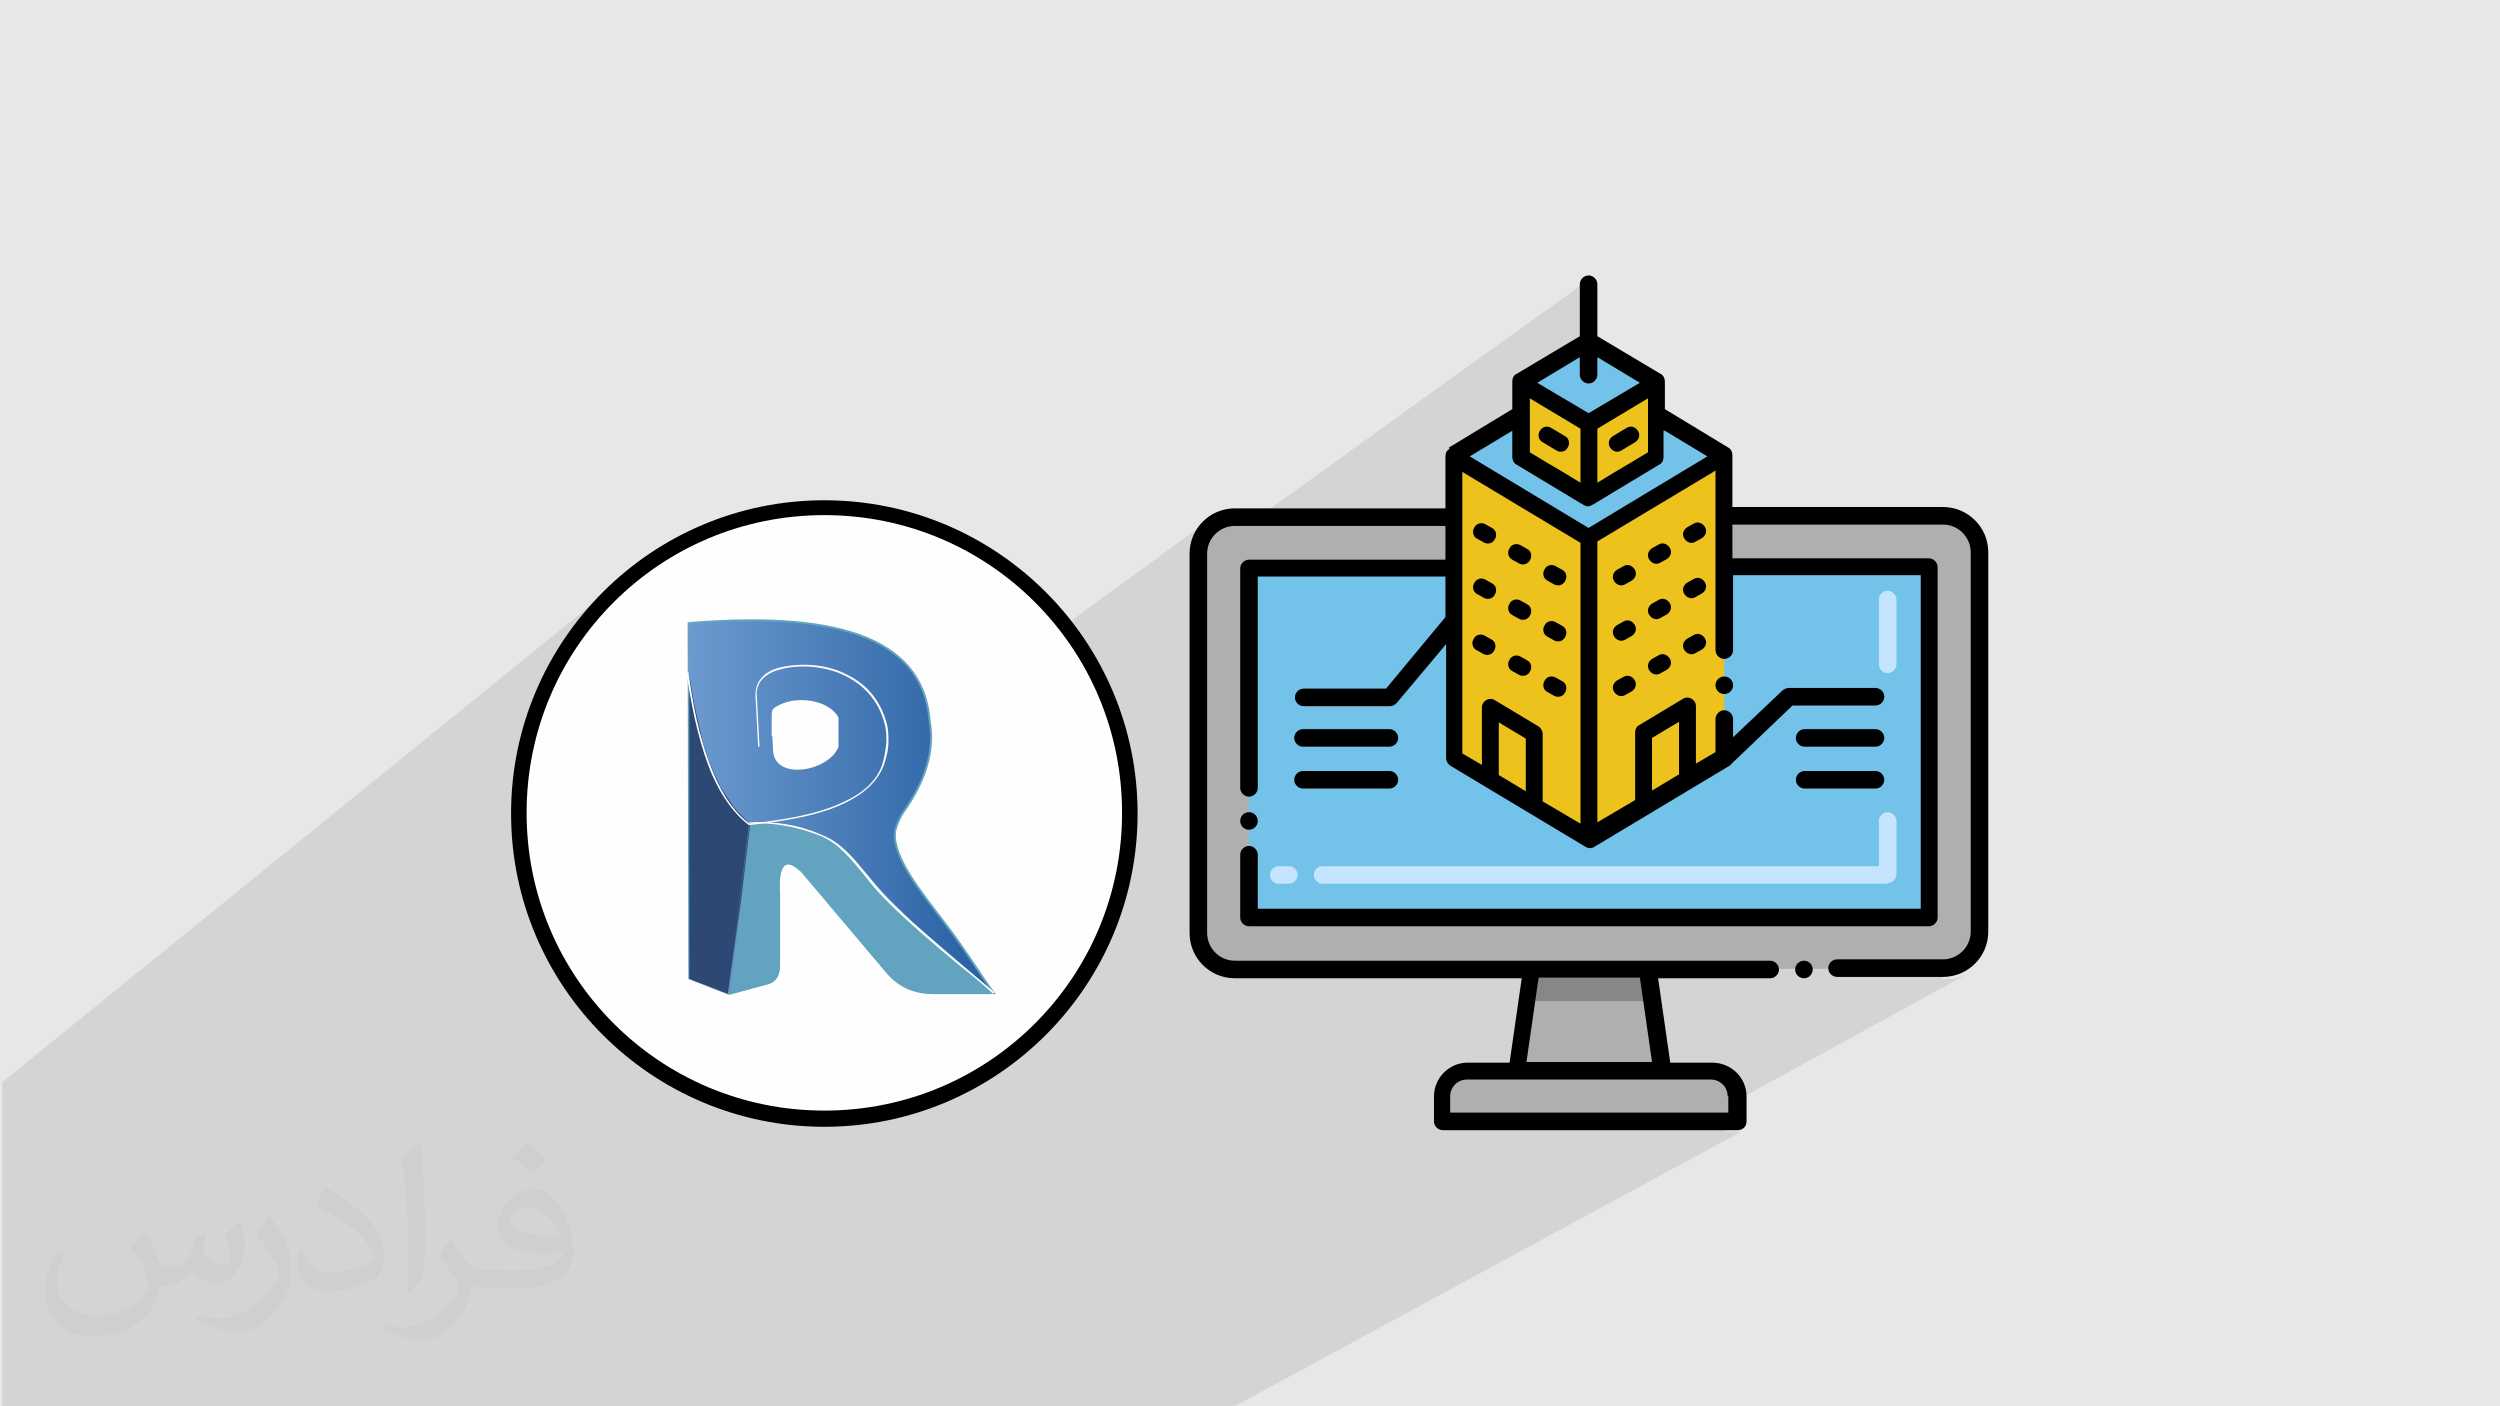 <?xml version="1.0" encoding="UTF-8"?>
<!DOCTYPE svg PUBLIC "-//W3C//DTD SVG 1.1//EN" "http://www.w3.org/Graphics/SVG/1.1/DTD/svg11.dtd">
<!-- Creator: CorelDRAW 2017 -->
<svg xmlns="http://www.w3.org/2000/svg" xml:space="preserve" width="3.703in" height="2.083in" version="1.1" style="shape-rendering:geometricPrecision; text-rendering:geometricPrecision; image-rendering:optimizeQuality; fill-rule:evenodd; clip-rule:evenodd"
viewBox="0 0 3703 2083"
 xmlns:xlink="http://www.w3.org/1999/xlink"
 enable-background="new 0 0 256 256">
 <defs>
  <style type="text/css">
   <![CDATA[
    .str0 {stroke:#62A3BF;stroke-width:3}
    .fil9 {fill:#FEFEFE}
    .fil8 {fill:black}
    .fil13 {fill:#2D4873}
    .fil12 {fill:#62A3BF}
    .fil6 {fill:#72C2E9}
    .fil5 {fill:#878787}
    .fil4 {fill:#AFAFAF}
    .fil7 {fill:#C5E5FE}
    .fil0 {fill:#E6E7E8}
    .fil3 {fill:#EDC21D}
    .fil14 {fill:#FEFEFE;fill-rule:nonzero}
    .fil10 {fill:black;fill-rule:nonzero}
    .fil2 {fill:#373435;fill-opacity:0.031}
    .fil1 {fill:#373435;fill-opacity:0.102}
    .fil11 {fill:url(#id0)}
   ]]>
  </style>
  <linearGradient id="id0" gradientUnits="userSpaceOnUse" x1="1020" y1="1196" x2="1473" y2="1196">
   <stop offset="0" style="stop-opacity:1; stop-color:#6C9ACF"/>
   <stop offset="1" style="stop-opacity:1; stop-color:#275EA1"/>
  </linearGradient>
 </defs>
 <g id="Layer_x0020_1">
  <polygon class="fil0" points="-3,0 3706,0 3706,2083 -3,2083 "/>
  <path class="fil1" d="M2366 803l-57 38m611 540l0 -562 -1 -8 -2 -8 -4 -7 -5 -6 -6 -5 -7 -4 -8 -2 -8 -1 -312 0 -13 8 0 -21 -13 8 0 -75 -175 105m-87 272l-59 38 0 15 65 -41 0 8 136 -86 1 2 1 2 0 2 0 2 -1 2 -1 2 -2 2 -2 2 -131 83 0 78 56 33 -12 7 3 2 7 4 7 4 8 5 7 -4 0 0 7 -4 0 0 7 -4 0 0 6 -4 0 0 6 -4 0 0 6 -3 0 0 6 -3 5 -3 5 -3 5 -3 5 -3 5 -3 5 -3 5 -3 5 -3 5 -3 5 -3 5 -3 5 -3 5 -3 6 -3 6 -4 6 -4 6 -4 7 -4 7 -4 8 -5 8 -5 9 -5 9 -5 10 -6 10 -6 -210 129 3 2 -93 57 360 0 154 -90 21 -12 -2 2 -2 2 -1 2 -1 2 0 3 0 18 0 49 -44 25 57 0 0 0 3 0 2 -1 2 -1 -115 66 170 0 -113 63 78 0 98 -54 -1 8 -2 8 -4 7 -5 6 -6 5 -36 20 13 0 6 0 5 -1 5 -1 5 -2 5 -2 -35 19 9 0 7 0 7 -1 6 -2 6 -2 6 -3 -379 208 28 0 -23 13 36 0 -23 13 23 0 2 0 2 -1 2 -1 -760 412 -3 0 -21 0 -32 0 -25 0 -3 0 0 0 -12 0 -8 0 -12 0 -11 0 -37 0 -64 0 -3 0 0 0 -13 0 -17 0 -11 0 -1 0 -5 0 -38 0 0 0 -2 0 -56 0 -3 0 0 0 -21 0 -18 0 -2 0 -6 0 -2 0 -3 0 -5 0 -7 0 -20 0 -2 0 0 0 -11 0 -8 0 0 0 -3 0 0 0 -22 0 -11 0 -10 0 -2 0 -46 0 -2 0 -11 0 -3 0 -20 0 -17 0 -5 0 -5 0 -1 0 -33 0 -3 0 -1 0 -27 0 -10 0 -46 0 -27 0 0 0 -28 0 0 0 0 0 0 0 -3 0 -12 0 -5 0 0 0 -3 0 -40 0 -4 0 -75 0 -10 0 -10 0 -23 0 -8 0 -10 0 -53 0 -6 0 -8 0 -3 0 -17 0 -7 0 0 0 -1 0 -1 0 -3 0 -3 0 -10 0 -2 0 -5 0 -2 0 -8 0 0 0 -1 0 -7 0 -1 0 -2 0 -9 0 0 0 -5 0 -3 0 -6 0 -10 0 -10 0 -29 0 -1 0 -7 0 -9 0 -3 0 -11 0 -2 0 -9 0 0 0 -1 0 -1 0 -3 0 -24 0 -2 0 -8 0 -15 0 -3 0 -23 0 -3 0 -19 0 -4 0 0 0 -64 0 -50 0 -10 0 -15 0 -62 0 -1 0 -2 0 -2 0 -23 0 -1 0 -3 0 -4 0 -28 0 -12 0 -37 0 -9 0 0 0 -6 0 -20 0 -1 0 -21 0 -24 0 -1 0 -3 0 -2 0 -23 0 -4 0 -5 0 0 0 -4 0 -5 0 0 -7 0 -8 0 -4 0 -6 0 -21 0 -1 0 -1 0 0 0 -1 0 0 0 -4 0 -4 0 -62 0 -8 0 -7 0 -3 0 -5 0 -3 0 -16 0 -9 0 -31 0 -13 0 -1 0 -1 0 -3 0 -34 0 -21 0 -12 0 -3 0 -1 0 -1 0 -3 0 -1 0 -60 0 -101 0 -3 0 -12 0 -9 0 -3 929 -753 -9 7 -8 7 -8 8 -8 8 -8 8 -8 8 -7 8 -7 9 -5 6 75 -61 17 -13 18 -13 18 -12 19 -11 20 -10 20 -9 21 -8 21 -7 21 -6 22 -5 22 -4 23 -3 23 -2 23 -1 23 1 23 2 23 3 22 4 22 5 21 6 21 7 21 8 20 9 20 10 19 11 18 12 18 13 17 13 16 14 16 15 15 16 14 16 4 5 217 -158 -5 4 -5 4 -4 5 -4 5 -3 6 -3 6 -2 5 33 -24 -4 3 -4 3 -3 4 -3 4 -3 4 -2 5 -2 5 -1 3 29 -21 7 -4 8 -2 8 -1 10 0 508 -365 -2 2 -2 2 -1 2 -1 2 0 3 0 77 -100 71 0 5 13 -9 13 8 11 -8 63 -38 0 18 25 -18 63 38 -82 57 6 4 100 -60 -130 90 0 2 -1 2 -1 2 -2 2 -2 2 -27 18 0 0 74 -51 0 27 23 -16 20 -12 2 -1 2 -1 2 0 2 0 2 1 2 1 1 1 29 -20 0 31 13 -9 0 39 0 2 0 2 -1 2 -1 1 -1 1 -1 1 -1 1 -1 1 -124 83 7 4 10 6 10 -6 9 -6 9 -5 8 -5 7 -4 7 -4 6 -4 5 -3 5 -3 5 -3 4 -3 4 -2 4 -2 3 -2 3 -2 3 -2 3 -2 3 -2 3 -2 3 -2 4 -2 4 -2 4 -2 4 -3 5 -3 5 -3 6 -3 6 -4 7 -4 8 -5 8 -5 9 -5 -178 119 2 1 200 -120 -246 165 2 1 2 1 2 1 -66 44 1 0 2 1 2 1 9 5 2 2 2 2 1 2 1 2 0 2 0 2 -1 2 -1 2 -54 36 1 1 1 2 1 2 0 2 0 2 -1 2 -1 1 0 1 0 0 -2 2 -2 2 -44 29 0 7 125 -82 2 -1 2 -1 2 0 2 0 2 1 0 0 2 1 -139 91 0 8 73 -48 2 -1 2 -1 2 0 1 0 67 -44 1 1 1 1 2 2 0 0 105 -69 90 -59 0 0 -90 59 -105 69 1 2 1 2 0 2 0 2 -1 2 -1 2 -54 35 2 2 1 2 1 2 0 2 0 2 -1 2 -1 2 -2 2 -2 2 -55 36 1 0 3 0 3 1 65 39zm-65 -39l-48 31m87 -178l-87 58 87 -58zm39 -29l0 0zm393 512l111 -64m-24 -85l-146 85 146 -85zm-469 -304l118 -78 -2 -2 -2 -2 -2 -1 -2 -1 -2 0 45 -29 -9 5 -37 24 -2 0 -2 1 -2 1 -190 125m0 -1l181 -119 9 -5m17 4l1 2 1 2 0 2 0 2 -1 2 -1 2 -2 2 -2 2 -102 67m252 -251l0 0zm0 0l0 0zm0 0l0 0zm366 143l0 0zm-366 -143l0 0z"/>
  <path class="fil2" d="M215 1826c7,11 12,21 16,32 3,7 5,19 21,19 5,0 11,-1 17,-5 7,-3 12,-9 14,-17l6 -21 15 -7 1 1c-2,8 -3,16 -3,21 0,18 15,24 27,24 7,0 13,-4 13,-10 0,-8 -4,-23 -8,-35 7,-7 14,-14 22,-20l1 1c4,15 6,30 6,40 0,10 -4,20 -8,27 -7,14 -20,25 -36,25 -12,0 -25,-6 -34,-17l-1 0c-9,11 -22,20 -43,20l-7 0c-1,14 -4,24 -9,33 -13,25 -50,42 -85,42 -49,0 -73,-28 -73,-66 0,-23 8,-45 19,-60l10 4c-7,14 -12,27 -12,40 0,35 29,52 62,52 31,0 68,-19 75,-42 -3,-25 -12,-36 -26,-59 4,-7 10,-15 17,-23l1 0 0 0 0 0 0 0 2 1 0 0 0 0 0 0 0 0zm565 -133c10,6 20,14 30,23 -6,8 -12,15 -21,21 -10,-8 -20,-15 -30,-22 7,-8 14,-15 21,-22l0 0 0 0 0 0 0 0 0 0zm5 96c-17,0 -30,11 -30,19 0,17 33,23 73,23 -5,-20 -22,-42 -43,-42zm-37 93c22,0 41,-1 55,-4 16,-4 30,-12 30,-18 0,-2 0,-3 -1,-5 -9,1 -19,1 -29,1 -29,0 -52,-7 -61,-23 -2,-5 -4,-10 -4,-16 0,-16 7,-32 19,-42 10,-9 21,-14 33,-14 20,0 37,16 48,42 6,14 11,30 11,51 0,14 -4,25 -12,34 -16,15 -45,21 -90,21l-20 0 0 0 -5 0c-11,0 -19,-2 -25,-7l-1 0c0,3 1,5 1,7 0,10 -3,23 -10,33 -20,30 -42,43 -60,43 -19,0 -42,-7 -63,-17l4 -7c7,3 16,5 29,5 34,0 78,-33 84,-64 -1,-3 -4,-6 -7,-10 -10,-12 -16,-22 -22,-32 5,-10 10,-18 14,-25l2 0c14,29 28,46 57,46l5 0 0 0 21 0 0 0 0 0 0 0 -3 1 0 0 0 0 0 0 0 0zm-146 31c3,-14 3,-29 3,-43l0 -21c0,-39 -5,-96 -9,-133 7,-8 17,-17 25,-23l2 1c5,47 7,101 7,151 0,13 -1,26 -2,35 -1,12 -8,21 -22,35l-3 -1 0 0 0 0 0 0 -1 -1 0 0 0 0 0 0 0 0zm-151 -62c1,18 10,33 41,33 20,0 36,-5 55,-14 3,-1 5,-3 5,-5 0,-12 -9,-27 -24,-41 -14,-13 -34,-25 -51,-32 -6,-3 -8,-5 -8,-8 0,-5 7,-16 13,-24l2 0c20,11 43,27 60,44 15,16 25,33 25,51 0,13 -4,26 -11,38 -22,11 -46,20 -70,20 -29,0 -48,-14 -48,-45 0,-3 0,-9 1,-16l10 0 0 0 0 0 0 0 0 -1 0 0 0 0 0 0 0 0zm-52 -52l18 29c7,11 13,22 13,41l0 24c0,19 -12,39 -32,60 -15,14 -29,20 -42,20 -19,0 -40,-6 -65,-17l3 -7c8,2 17,4 28,4 36,0 72,-26 89,-58 2,-4 3,-7 3,-9 0,-4 -2,-8 -4,-11 -9,-17 -19,-33 -30,-47 6,-9 12,-18 18,-27l1 0 0 0 0 -2 0 0 0 0 0 0 0 0z"/>
  <g id="_2097070682128">
   <g>
    <polygon class="fil3" points="2454,567 2454,677 2354,737 2254,677 2254,567 2354,627 "/>
    <polygon class="fil4" points="2461,1586 2246,1586 2261,1483 2267,1436 2440,1436 2447,1483 "/>
    <polygon class="fil5" points="2447,1483 2261,1483 2267,1436 2440,1436 "/>
    <path class="fil4" d="M2572 1624l0 37 -437 0 0 -37c0,-21 17,-38 38,-38l361 0c21,0 38,17 38,38l0 0z"/>
    <path class="fil4" d="M2933 819l0 562c0,30 -24,54 -54,54l-1051 0c-30,0 -54,-24 -54,-54l0 -562c0,-30 24,-54 54,-54l325 0 0 357c108,65 115,69 200,120 82,-49 88,-53 200,-120l0 -357 325 0c30,0 54,24 54,54l0 0z"/>
    <path class="fil6" d="M2857 841l0 519 -1007 0 0 -519 303 0 0 281c108,65 115,69 200,120 82,-49 88,-53 200,-120l0 -281 304 0z"/>
    <path class="fil3" d="M2554 676l0 446c-112,67 -118,71 -200,120 -85,-51 -92,-55 -200,-120l0 -446 200 120 200 -120z"/>
    <g>
     <polygon class="fil6" points="2554,676 2354,796 2153,676 2254,616 2254,677 2354,737 2454,677 2454,616 "/>
     <polygon class="fil6" points="2454,567 2354,627 2254,567 2354,507 "/>
     <polygon class="fil6" points="2454,567 2354,627 2254,567 2354,507 "/>
    </g>
    <path class="fil7" d="M2796 1309l-837 0c-7,0 -13,-6 -13,-13 0,-7 6,-13 13,-13l824 0 0 -67c0,-7 6,-13 13,-13 7,0 13,6 13,13l0 79c0,7 -6,13 -13,13l0 0 0 0zm-887 0l-15 0c-7,0 -13,-6 -13,-13 0,-7 6,-13 13,-13l15 0c7,0 13,6 13,13 0,7 -6,13 -13,13l0 0z"/>
    <path class="fil7" d="M2796 997c-7,0 -13,-6 -13,-13l0 -96c0,-7 6,-13 13,-13 7,0 13,6 13,13l0 96c0,7 -6,13 -13,13z"/>
    <path class="fil8" d="M2240 829l9 5c6,4 14,2 17,-4 4,-6 2,-14 -4,-17l-9 -5c-6,-4 -14,-2 -17,4 -4,6 -2,14 4,17z"/>
    <path class="fil8" d="M2188 798l9 5c6,4 14,2 17,-4 4,-6 2,-14 -4,-17l-9 -5c-6,-4 -14,-2 -17,4 -4,6 -2,14 4,17l0 0z"/>
    <path class="fil8" d="M2292 860l9 5c6,4 14,2 17,-4 4,-6 2,-14 -4,-17l-9 -5c-6,-4 -14,-2 -17,4 -4,6 -2,14 4,17l0 0z"/>
    <path class="fil8" d="M2512 802l9 -5c6,-4 8,-11 4,-17 -4,-6 -11,-8 -17,-4l-9 5c-6,4 -8,11 -4,17 4,6 11,8 17,4l0 0z"/>
    <path class="fil8" d="M2473 811c-4,-6 -11,-8 -17,-4l-9 5c-6,4 -8,11 -4,17 4,6 11,8 17,4l9 -5c6,-4 8,-11 4,-17l0 0z"/>
    <path class="fil8" d="M2408 865l9 -5c6,-4 8,-11 4,-17 -4,-6 -11,-8 -17,-4l-9 5c-6,4 -8,11 -4,17 4,6 11,8 17,4l0 0z"/>
    <path class="fil8" d="M2188 880l9 5c6,4 14,2 17,-4 4,-6 2,-14 -4,-17l-9 -5c-6,-4 -14,-2 -17,4 -4,6 -2,14 4,17z"/>
    <path class="fil8" d="M2240 911l9 5c6,4 14,2 17,-4 4,-6 2,-14 -4,-17l-9 -5c-6,-4 -14,-2 -17,4 -4,6 -2,14 4,17l0 0z"/>
    <path class="fil8" d="M2292 943l9 5c6,4 14,2 17,-4 4,-6 2,-14 -4,-17l-9 -5c-6,-4 -14,-2 -17,4 -4,6 -2,14 4,17l0 0z"/>
    <path class="fil8" d="M2391 943c4,6 11,8 17,4l9 -5c6,-4 8,-11 4,-17 -4,-6 -11,-8 -17,-4l-9 5c-6,4 -8,11 -4,17l0 0z"/>
    <path class="fil8" d="M2473 893c-4,-6 -11,-8 -17,-4l-9 5c-6,4 -8,11 -4,17 4,6 11,8 17,4l9 -5c6,-4 8,-11 4,-17l0 0z"/>
    <path class="fil8" d="M2495 880c4,6 11,8 17,4l9 -5c6,-4 8,-11 4,-17 -4,-6 -11,-8 -17,-4l-9 5c-6,4 -8,11 -4,17l0 0z"/>
    <path class="fil8" d="M2240 994l9 5c6,4 14,2 17,-4 4,-6 2,-14 -4,-17l-9 -5c-6,-4 -14,-2 -17,4 -4,6 -2,14 4,17l0 0z"/>
    <path class="fil8" d="M2196 968c6,4 14,2 17,-4 4,-6 2,-14 -4,-17l-9 -5c-6,-4 -14,-2 -17,4 -4,6 -2,14 4,17l9 5z"/>
    <path class="fil8" d="M2292 1025l9 5c6,4 14,2 17,-4 4,-6 2,-14 -4,-17l-9 -5c-6,-4 -14,-2 -17,4 -4,6 -2,14 4,17l0 0z"/>
    <path class="fil8" d="M2495 963c4,6 11,8 17,4l9 -5c6,-4 8,-11 4,-17 -4,-6 -11,-8 -17,-4l-9 5c-6,4 -8,11 -4,17l0 0 0 0z"/>
    <path class="fil8" d="M2391 1025c4,6 11,8 17,4l9 -5c6,-4 8,-11 4,-17 -4,-6 -11,-8 -17,-4l-9 5c-6,4 -8,11 -4,17z"/>
    <path class="fil8" d="M2456 971l-9 5c-6,4 -8,11 -4,17 4,6 11,8 17,4l9 -5c6,-4 8,-11 4,-17 -4,-6 -11,-8 -17,-4l0 0z"/>
    <path class="fil8" d="M2385 663c4,6 11,8 17,4l20 -12c6,-4 8,-11 4,-17 -4,-6 -11,-8 -17,-4l-20 12c-6,4 -8,11 -4,17z"/>
    <path class="fil8" d="M2285 655l20 12c6,4 14,2 17,-4 4,-6 2,-14 -4,-17l-20 -12c-6,-4 -14,-2 -17,4 -4,6 -2,14 4,17z"/>
    <path class="fil8" d="M2147 665c-4,2 -6,6 -6,11l0 77 -312 0c-37,0 -67,30 -67,67l0 562c0,37 30,67 67,67l425 0 -18 125 -62 0c-28,0 -50,23 -50,50l0 37c0,7 6,13 13,13l437 0c7,0 13,-5 13,-13l0 -37c0,-28 -23,-50 -51,-50l-62 0 -18 -125 166 0c7,0 13,-6 13,-13 0,-7 -6,-13 -13,-13 -34,0 -757,0 -793,0 -23,0 -41,-19 -41,-41l0 -562c0,-23 19,-41 41,-41l312 0 0 50 -291 0c-7,0 -13,6 -13,13l0 325c0,7 6,13 13,13 7,0 13,-6 13,-13l0 -313 278 0 0 60 -88 106 -122 0c-7,0 -13,6 -13,13 0,7 6,13 13,13l128 0c4,0 7,-2 10,-5l73 -87 0 169c0,4 2,8 6,11l200 120c5,3 10,3 14,0l200 -120c0,0 0,0 0,0 1,0 1,-1 2,-2l91 -87 123 0c7,0 13,-6 13,-13 0,-7 -6,-13 -13,-13l-128 0c-3,0 -6,1 -9,3l-74 70 0 -27c0,-7 -6,-13 -13,-13 -7,0 -13,6 -13,13l0 0 0 49 -29 17 0 -85c0,-10 -11,-16 -19,-11l-65 39c-4,2 -6,6 -6,11l0 100 -56 33 0 -416 175 -105 0 266c0,7 6,13 13,13 7,0 13,-6 13,-13l0 -111 278 0 0 494 -982 0 0 -80c0,-7 -6,-13 -13,-13 -7,0 -13,6 -13,13l0 93c0,7 6,13 13,13l1007 0c7,0 13,-6 13,-13l0 -519c0,-7 -6,-13 -13,-13l-291 0 0 -50 312 0c23,0 41,19 41,41l0 562c0,23 -19,41 -41,41l-157 0c-7,0 -13,6 -13,13 0,7 6,13 13,13l157 0c37,0 67,-30 67,-67l0 -562c0,-37 -30,-67 -67,-67l-312 0 0 -77c0,0 0,0 0,0 0,-4 -2,-9 -6,-11l-94 -57 0 -41c0,0 0,0 0,0 0,-4 -2,-9 -6,-11l0 0 -94 -56 0 -77c0,-7 -6,-13 -13,-13 -7,0 -13,6 -13,13l0 77 -94 56 0 0c-4,2 -6,6 -6,11 0,0 0,0 0,0l0 41 -94 57 0 0zm413 959l0 24 -412 0 0 -24c0,-14 11,-25 25,-25l361 0c14,0 25,11 25,25l0 0zm-131 -176l18 125 -186 0 18 -125 151 0 0 0zm18 -355l40 -24 0 78 -40 24 0 -78zm-94 -525c7,0 13,-6 13,-13l0 -26 63 38 -76 45 -76 -45 63 -38 0 26c0,7 6,13 13,13l0 0zm113 70l63 38c-101,61 -62,37 -176,106 -108,-65 -68,-41 -176,-106l63 -38 0 39c0,4 2,9 6,11l93 56c12,7 12,9 26,0l93 -56c4,-2 6,-6 6,-11l0 -39 0 0zm-25 32c-48,29 -31,18 -75,45l0 -80 75 -45 0 80 0 0zm-100 -35l0 80c-44,-27 -27,-16 -75,-45l0 -80 75 45 0 0zm-175 64l175 105 0 416 -56 -33 0 -100c0,-4 -2,-8 -6,-11l-65 -39c-8,-5 -19,1 -19,11l0 85 -29 -17 0 -417 0 0zm54 449l0 -78 40 24 0 78 -40 -24z"/>
    <path class="fil8" d="M1930 1106l128 0c7,0 13,-6 13,-13 0,-7 -6,-13 -13,-13l-128 0c-7,0 -13,6 -13,13 0,7 6,13 13,13z"/>
    <path class="fil8" d="M2673 1106l105 0c7,0 13,-6 13,-13 0,-7 -6,-13 -13,-13l-105 0c-7,0 -13,6 -13,13 0,7 6,13 13,13z"/>
    <path class="fil8" d="M1930 1168l128 0c7,0 13,-6 13,-13 0,-7 -6,-13 -13,-13l-128 0c-7,0 -13,6 -13,13 0,7 6,13 13,13z"/>
    <path class="fil8" d="M2673 1168l105 0c7,0 13,-6 13,-13 0,-7 -6,-13 -13,-13l-105 0c-7,0 -13,6 -13,13 0,7 6,13 13,13z"/>
    <circle class="fil8" cx="2554" cy="1015" r="13"/>
    <circle class="fil8" cx="2672" cy="1436" r="13"/>
    <circle class="fil8" cx="1850" cy="1216" r="13"/>
   </g>
   <circle class="fil9" cx="1221" cy="1205" r="452"/>
   <path class="fil10" d="M1221 741c128,0 244,52 328,136 84,84 136,200 136,328 0,128 -52,244 -136,328 -84,84 -200,136 -328,136 -128,0 -244,-52 -328,-136 -84,-84 -136,-200 -136,-328 0,-128 52,-244 136,-328 84,-84 200,-136 328,-136zm312 151c-80,-80 -190,-129 -312,-129 -122,0 -232,49 -312,129 -80,80 -129,190 -129,312 0,122 49,232 129,312 80,80 190,129 312,129 122,0 232,-49 312,-129 80,-80 129,-190 129,-312 0,-122 -49,-232 -129,-312z"/>
   <g>
    <path class="fil11 str0" d="M1020 923c206,-17 347,15 357,145 8,45 -7,90 -39,135 -5,7 -10,19 -12,27 -6,38 39,92 74,138 32,42 55,80 72,103l-89 0c-26,0 -50,-8 -70,-32l-125 -148c-25,-24 -37,-12 -34,34l0 99c1,19 -5,30 -19,33l-55 15 -59 -23 -1 -527z"/>
    <path class="fil12" d="M1472 1472l-88 0c-26,0 -50,-8 -70,-32l-125 -148c-25,-24 -37,-12 -34,34l0 99c1,19 -5,30 -19,33l-55 15 31 -253 46 2 30 6 31 10 19 10 25 23 26 31 59 61 126 108z"/>
    <path class="fil9" d="M1143 1090l0 -28c0,-10 0,-12 10,-17 26,-15 75,-9 89,18l0 43c-13,36 -95,52 -97,5l-1 -20z"/>
    <polygon class="fil13" points="1021,1450 1078,1472 1098,1331 1111,1221 1088,1197 1068,1167 1057,1144 1049,1124 1041,1099 1028,1042 1021,999 1021,1193 "/>
    <path class="fil14" d="M1079 1472l31 -254 1 0c18,-1 36,0 54,3 18,3 35,8 53,16 28,11 46,34 66,58 10,12 20,25 32,37 33,33 72,66 106,95 19,16 36,30 51,43l-2 2c-14,-13 -32,-28 -51,-43 -35,-29 -74,-62 -107,-95 -12,-12 -23,-25 -33,-38 -20,-24 -38,-47 -65,-58 -18,-7 -35,-12 -53,-15 -17,-3 -34,-4 -52,-3l-31 252 -3 0z"/>
    <path class="fil14" d="M1123 1106l-4 -76c0,-7 1,-17 9,-26 5,-6 14,-12 26,-15 28,-7 69,-7 102,11 26,13 47,35 57,70 3,10 3,20 3,29 0,9 -2,18 -4,25 -7,29 -29,51 -64,67 -34,16 -81,25 -138,31l-1 0c-21,-16 -39,-40 -55,-76 -15,-36 -27,-82 -36,-142l-1 -4 0 -4 3 0 0 4 1 4c8,60 21,106 36,142 15,35 33,59 53,74 56,-6 103,-15 137,-31 34,-15 56,-36 62,-65 2,-7 3,-16 4,-25 0,-9 0,-18 -3,-28 -9,-34 -31,-56 -56,-69 -33,-17 -73,-18 -100,-10 -12,3 -20,9 -25,14 -7,8 -9,18 -8,24l4 76 -3 0z"/>
   </g>
  </g>
 </g>
</svg>
